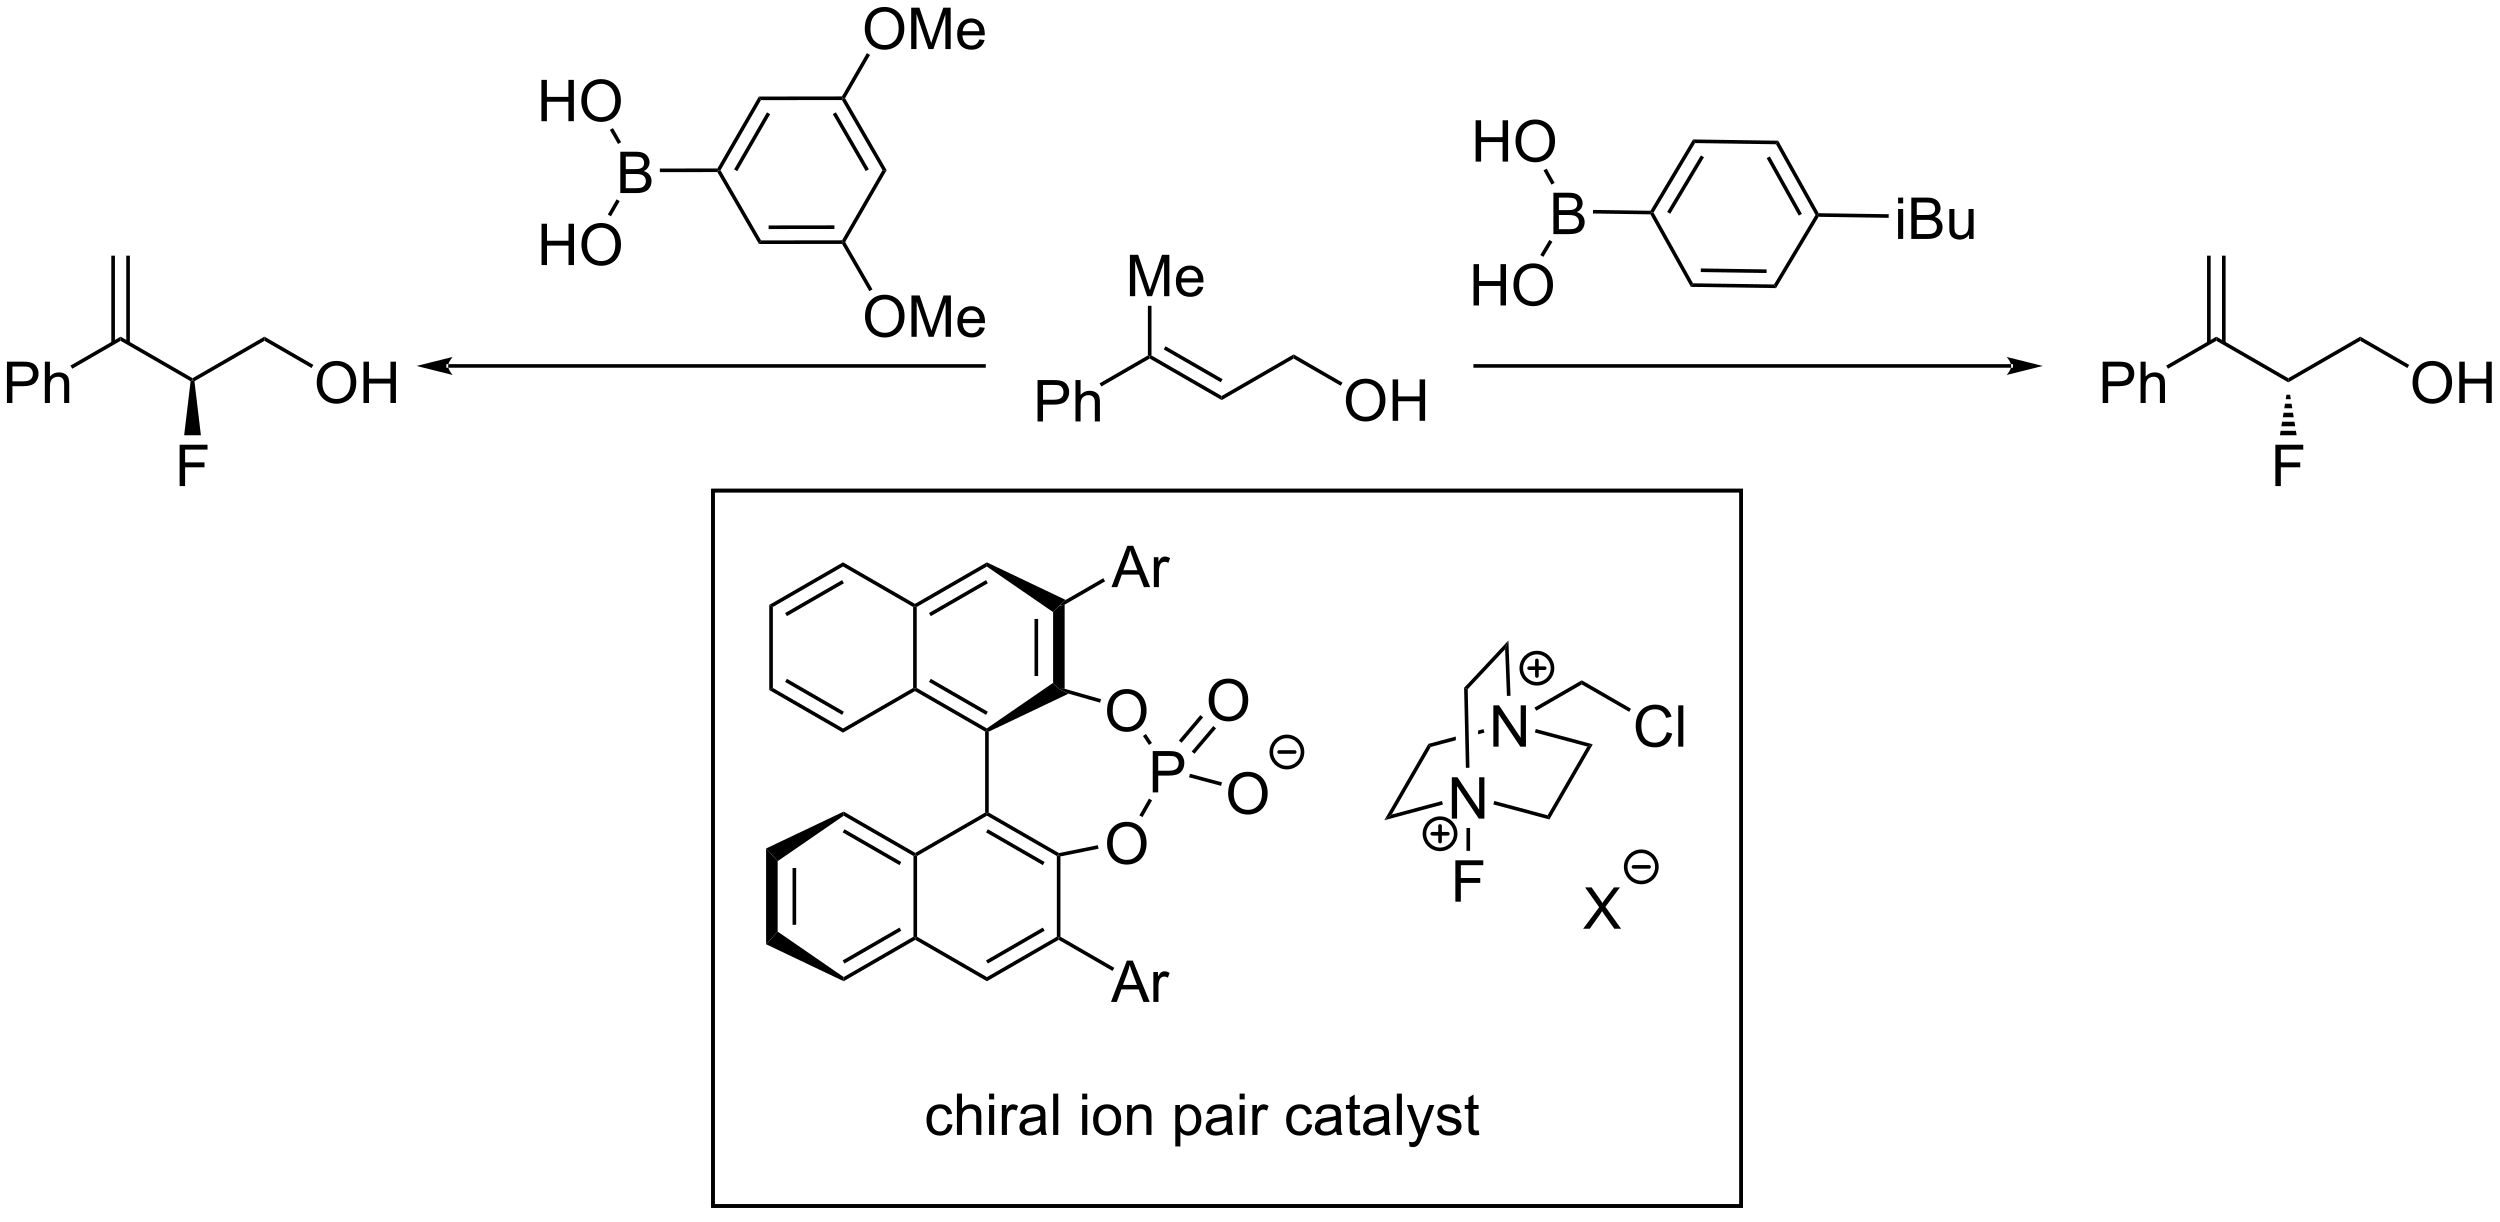 <?xml version="1.0" encoding="UTF-8"?>
<!DOCTYPE svg PUBLIC '-//W3C//DTD SVG 1.0//EN'
          'http://www.w3.org/TR/2001/REC-SVG-20010904/DTD/svg10.dtd'>
<svg stroke-dasharray="none" shape-rendering="auto" xmlns="http://www.w3.org/2000/svg" font-family="'Dialog'" text-rendering="auto" width="90" fill-opacity="1" color-interpolation="auto" color-rendering="auto" preserveAspectRatio="xMidYMid meet" font-size="12px" viewBox="0 0 90 44" fill="black" xmlns:xlink="http://www.w3.org/1999/xlink" stroke="black" image-rendering="auto" stroke-miterlimit="10" stroke-linecap="square" stroke-linejoin="miter" font-style="normal" stroke-width="1" height="44" stroke-dashoffset="0" font-weight="normal" stroke-opacity="1"
><!--Generated by the Batik Graphics2D SVG Generator--><defs id="genericDefs"
  /><g
  ><defs id="defs1"
    ><clipPath clipPathUnits="userSpaceOnUse" id="clipPath1"
      ><path d="M2.482 1.611 L358.371 1.611 L358.371 174.64 L2.482 174.64 L2.482 1.611 Z"
      /></clipPath
      ><clipPath clipPathUnits="userSpaceOnUse" id="clipPath2"
      ><path d="M27.658 19.767 L27.658 187.985 L373.652 187.985 L373.652 19.767 Z"
      /></clipPath
    ></defs
    ><g transform="scale(0.253,0.253) translate(-2.482,-1.611) matrix(1.029,0,0,1.029,-25.967,-18.721)"
    ><path d="M171.12 78.04 L171.12 72.313 L173.282 72.313 Q173.852 72.313 174.152 72.368 Q174.574 72.438 174.857 72.636 Q175.144 72.831 175.318 73.188 Q175.493 73.542 175.493 73.969 Q175.493 74.698 175.027 75.206 Q174.563 75.711 173.347 75.711 L171.878 75.711 L171.878 78.04 L171.12 78.04 ZM171.878 75.034 L173.36 75.034 Q174.094 75.034 174.402 74.761 Q174.712 74.487 174.712 73.993 Q174.712 73.633 174.529 73.378 Q174.347 73.12 174.05 73.04 Q173.86 72.987 173.344 72.987 L171.878 72.987 L171.878 75.034 ZM176.368 78.04 L176.368 72.313 L177.071 72.313 L177.071 74.368 Q177.563 73.797 178.313 73.797 Q178.774 73.797 179.113 73.98 Q179.454 74.159 179.6 74.48 Q179.745 74.8 179.745 75.409 L179.745 78.04 L179.042 78.04 L179.042 75.409 Q179.042 74.883 178.813 74.644 Q178.587 74.401 178.167 74.401 Q177.855 74.401 177.579 74.566 Q177.305 74.727 177.188 75.006 Q177.071 75.282 177.071 75.769 L177.071 78.04 L176.368 78.04 Z" stroke="none" clip-path="url(#clipPath2)"
    /></g
    ><g transform="matrix(0.26,0,0,0.26,-7.194,-5.142)"
    ><path d="M180.164 73.291 L179.914 72.858 L186.606 68.994 L186.856 69.138 L186.856 69.427 Z" stroke="none" clip-path="url(#clipPath2)"
    /></g
    ><g transform="matrix(0.26,0,0,0.26,-7.194,-5.142)"
    ><path d="M186.856 69.427 L186.856 69.138 L187.106 68.994 L196.825 74.601 L196.825 75.178 ZM188.803 68.159 L196.7 72.714 L196.949 72.281 L189.053 67.725 Z" stroke="none" clip-path="url(#clipPath2)"
    /></g
    ><g transform="matrix(0.26,0,0,0.26,-7.194,-5.142)"
    ><path d="M184.118 60.786 L184.118 55.06 L185.259 55.06 L186.615 59.114 Q186.803 59.68 186.889 59.961 Q186.985 59.648 187.194 59.044 L188.563 55.06 L189.584 55.06 L189.584 60.786 L188.852 60.786 L188.852 55.992 L187.188 60.786 L186.506 60.786 L184.85 55.911 L184.85 60.786 L184.118 60.786 ZM193.556 59.45 L194.282 59.539 Q194.11 60.177 193.644 60.529 Q193.181 60.88 192.459 60.88 Q191.548 60.88 191.014 60.32 Q190.483 59.758 190.483 58.747 Q190.483 57.7 191.022 57.122 Q191.561 56.544 192.42 56.544 Q193.251 56.544 193.777 57.112 Q194.306 57.677 194.306 58.703 Q194.306 58.766 194.303 58.891 L191.209 58.891 Q191.248 59.575 191.595 59.94 Q191.944 60.302 192.462 60.302 Q192.85 60.302 193.123 60.099 Q193.397 59.896 193.556 59.45 ZM191.248 58.312 L193.563 58.312 Q193.517 57.789 193.298 57.529 Q192.962 57.122 192.428 57.122 Q191.944 57.122 191.613 57.448 Q191.282 57.771 191.248 58.312 Z" stroke="none" clip-path="url(#clipPath2)"
    /></g
    ><g transform="matrix(0.26,0,0,0.26,-7.194,-5.142)"
    ><path d="M187.106 68.994 L186.856 69.138 L186.606 68.994 L186.606 62.117 L187.106 62.117 Z" stroke="none" clip-path="url(#clipPath2)"
    /></g
    ><g transform="matrix(0.26,0,0,0.26,-7.194,-5.142)"
    ><path d="M196.825 75.178 L196.825 74.601 L206.785 68.85 L206.785 69.427 Z" stroke="none" clip-path="url(#clipPath2)"
    /></g
    ><g transform="matrix(0.26,0,0,0.26,-7.194,-5.142)"
    ><path d="M214.023 75.25 Q214.023 73.823 214.788 73.019 Q215.554 72.211 216.765 72.211 Q217.556 72.211 218.192 72.592 Q218.83 72.969 219.163 73.646 Q219.499 74.323 219.499 75.183 Q219.499 76.055 219.148 76.743 Q218.796 77.43 218.15 77.784 Q217.507 78.138 216.76 78.138 Q215.952 78.138 215.314 77.748 Q214.679 77.355 214.351 76.68 Q214.023 76.003 214.023 75.25 ZM214.804 75.261 Q214.804 76.297 215.358 76.894 Q215.916 77.487 216.757 77.487 Q217.611 77.487 218.163 76.886 Q218.718 76.284 218.718 75.18 Q218.718 74.48 218.481 73.959 Q218.244 73.438 217.788 73.151 Q217.335 72.862 216.767 72.862 Q215.963 72.862 215.382 73.417 Q214.804 73.969 214.804 75.261 ZM220.498 78.04 L220.498 72.313 L221.256 72.313 L221.256 74.665 L224.232 74.665 L224.232 72.313 L224.99 72.313 L224.99 78.04 L224.232 78.04 L224.232 75.339 L221.256 75.339 L221.256 78.04 L220.498 78.04 Z" stroke="none" clip-path="url(#clipPath2)"
    /></g
    ><g transform="matrix(0.26,0,0,0.26,-7.194,-5.142)"
    ><path d="M206.785 69.427 L206.785 68.85 L213.557 72.76 L213.307 73.193 Z" stroke="none" clip-path="url(#clipPath2)"
    /></g
    ><g transform="matrix(0.26,0,0,0.26,-7.194,-5.142)"
    ><path d="M261.791 59.498 L262.087 59.002 L273.301 59.166 L273.582 59.67 ZM263.161 57.447 L272.273 57.58 L272.28 57.08 L263.168 56.947 Z" stroke="none" clip-path="url(#clipPath2)"
    /></g
    ><g transform="matrix(0.26,0,0,0.26,-7.194,-5.142)"
    ><path d="M273.582 59.67 L273.301 59.166 L279.048 49.541 L279.336 49.545 L279.477 49.797 Z" stroke="none" clip-path="url(#clipPath2)"
    /></g
    ><g transform="matrix(0.26,0,0,0.26,-7.194,-5.142)"
    ><path d="M279.484 49.297 L279.336 49.545 L279.048 49.541 L273.581 39.752 L273.877 39.257 ZM277.164 49.389 L272.723 41.435 L272.286 41.679 L276.728 49.632 Z" stroke="none" clip-path="url(#clipPath2)"
    /></g
    ><g transform="matrix(0.26,0,0,0.26,-7.194,-5.142)"
    ><path d="M273.877 39.257 L273.581 39.752 L262.368 39.589 L262.086 39.085 Z" stroke="none" clip-path="url(#clipPath2)"
    /></g
    ><g transform="matrix(0.26,0,0,0.26,-7.194,-5.142)"
    ><path d="M262.086 39.085 L262.368 39.589 L256.621 49.214 L256.332 49.209 L256.192 48.958 ZM263.177 41.296 L258.507 49.116 L258.937 49.372 L263.606 41.552 Z" stroke="none" clip-path="url(#clipPath2)"
    /></g
    ><g transform="matrix(0.26,0,0,0.26,-7.194,-5.142)"
    ><path d="M256.184 49.457 L256.332 49.209 L256.621 49.214 L262.087 59.002 L261.791 59.498 Z" stroke="none" clip-path="url(#clipPath2)"
    /></g
    ><g transform="matrix(0.26,0,0,0.26,-7.194,-5.142)"
    ><path d="M290.481 47.943 L290.481 47.136 L291.184 47.136 L291.184 47.943 L290.481 47.943 ZM290.481 52.863 L290.481 48.714 L291.184 48.714 L291.184 52.863 L290.481 52.863 ZM292.313 52.863 L292.313 47.136 L294.461 47.136 Q295.118 47.136 295.514 47.311 Q295.912 47.483 296.136 47.844 Q296.36 48.206 296.36 48.6 Q296.36 48.967 296.159 49.292 Q295.961 49.615 295.56 49.816 Q296.079 49.967 296.357 50.334 Q296.639 50.701 296.639 51.201 Q296.639 51.605 296.467 51.951 Q296.297 52.295 296.047 52.483 Q295.797 52.67 295.42 52.766 Q295.045 52.863 294.498 52.863 L292.313 52.863 ZM293.071 49.542 L294.31 49.542 Q294.813 49.542 295.032 49.475 Q295.321 49.389 295.467 49.191 Q295.615 48.99 295.615 48.691 Q295.615 48.404 295.477 48.188 Q295.342 47.972 295.086 47.891 Q294.834 47.811 294.217 47.811 L293.071 47.811 L293.071 49.542 ZM293.071 52.186 L294.498 52.186 Q294.865 52.186 295.014 52.16 Q295.274 52.113 295.448 52.003 Q295.625 51.894 295.738 51.686 Q295.852 51.475 295.852 51.201 Q295.852 50.881 295.688 50.647 Q295.524 50.41 295.232 50.313 Q294.943 50.217 294.396 50.217 L293.071 50.217 L293.071 52.186 ZM300.31 52.863 L300.31 52.253 Q299.826 52.956 298.993 52.956 Q298.625 52.956 298.308 52.816 Q297.99 52.675 297.834 52.462 Q297.68 52.248 297.618 51.941 Q297.576 51.733 297.576 51.285 L297.576 48.714 L298.279 48.714 L298.279 51.014 Q298.279 51.566 298.321 51.756 Q298.389 52.035 298.602 52.193 Q298.818 52.35 299.133 52.35 Q299.451 52.35 299.727 52.188 Q300.006 52.027 300.12 51.748 Q300.235 51.467 300.235 50.936 L300.235 48.714 L300.938 48.714 L300.938 52.863 L300.31 52.863 Z" stroke="none" clip-path="url(#clipPath2)"
    /></g
    ><g transform="matrix(0.26,0,0,0.26,-7.194,-5.142)"
    ><path d="M279.477 49.797 L279.336 49.545 L279.484 49.297 L289.185 49.439 L289.177 49.939 Z" stroke="none" clip-path="url(#clipPath2)"
    /></g
    ><g transform="matrix(0.26,0,0,0.26,-7.194,-5.142)"
    ><path d="M242.756 52.192 L242.756 46.465 L244.905 46.465 Q245.561 46.465 245.957 46.64 Q246.355 46.812 246.579 47.174 Q246.803 47.535 246.803 47.929 Q246.803 48.296 246.602 48.621 Q246.405 48.944 246.003 49.145 Q246.522 49.296 246.8 49.663 Q247.082 50.03 247.082 50.53 Q247.082 50.934 246.91 51.28 Q246.74 51.624 246.49 51.812 Q246.24 51.999 245.863 52.095 Q245.488 52.192 244.941 52.192 L242.756 52.192 ZM243.514 48.871 L244.753 48.871 Q245.256 48.871 245.475 48.804 Q245.764 48.718 245.91 48.52 Q246.058 48.319 246.058 48.02 Q246.058 47.733 245.92 47.517 Q245.785 47.301 245.53 47.22 Q245.277 47.14 244.66 47.14 L243.514 47.14 L243.514 48.871 ZM243.514 51.515 L244.941 51.515 Q245.308 51.515 245.457 51.489 Q245.717 51.442 245.892 51.332 Q246.069 51.223 246.18 51.015 Q246.295 50.804 246.295 50.53 Q246.295 50.21 246.131 49.976 Q245.967 49.739 245.675 49.642 Q245.386 49.546 244.839 49.546 L243.514 49.546 L243.514 51.515 Z" stroke="none" clip-path="url(#clipPath2)"
    /></g
    ><g transform="matrix(0.26,0,0,0.26,-7.194,-5.142)"
    ><path d="M256.192 48.958 L256.332 49.209 L256.184 49.457 L248.232 49.341 L248.24 48.841 Z" stroke="none" clip-path="url(#clipPath2)"
    /></g
    ><g transform="matrix(0.26,0,0,0.26,-7.194,-5.142)"
    ><path d="M231.699 62.072 L231.699 56.346 L232.457 56.346 L232.457 58.697 L235.434 58.697 L235.434 56.346 L236.191 56.346 L236.191 62.072 L235.434 62.072 L235.434 59.372 L232.457 59.372 L232.457 62.072 L231.699 62.072 ZM237.224 59.283 Q237.224 57.856 237.989 57.052 Q238.755 56.244 239.966 56.244 Q240.758 56.244 241.393 56.624 Q242.031 57.002 242.364 57.679 Q242.7 58.356 242.7 59.216 Q242.7 60.088 242.349 60.776 Q241.997 61.463 241.351 61.817 Q240.708 62.171 239.961 62.171 Q239.154 62.171 238.516 61.781 Q237.88 61.388 237.552 60.713 Q237.224 60.036 237.224 59.283 ZM238.005 59.294 Q238.005 60.33 238.56 60.927 Q239.117 61.52 239.958 61.52 Q240.812 61.52 241.364 60.919 Q241.919 60.317 241.919 59.213 Q241.919 58.513 241.682 57.992 Q241.445 57.471 240.989 57.184 Q240.536 56.895 239.969 56.895 Q239.164 56.895 238.583 57.45 Q238.005 58.002 238.005 59.294 Z" stroke="none" clip-path="url(#clipPath2)"
    /></g
    ><g transform="matrix(0.26,0,0,0.26,-7.194,-5.142)"
    ><path d="M242.185 53 L242.615 53.256 L241.371 55.341 L240.942 55.085 Z" stroke="none" clip-path="url(#clipPath2)"
    /></g
    ><g transform="matrix(0.26,0,0,0.26,-7.194,-5.142)"
    ><path d="M231.987 42.151 L231.987 36.425 L232.744 36.425 L232.744 38.776 L235.721 38.776 L235.721 36.425 L236.479 36.425 L236.479 42.151 L235.721 42.151 L235.721 39.451 L232.744 39.451 L232.744 42.151 L231.987 42.151 ZM237.511 39.362 Q237.511 37.935 238.277 37.131 Q239.043 36.323 240.254 36.323 Q241.045 36.323 241.681 36.703 Q242.319 37.081 242.652 37.758 Q242.988 38.435 242.988 39.295 Q242.988 40.167 242.636 40.855 Q242.285 41.542 241.639 41.896 Q240.996 42.25 240.248 42.25 Q239.441 42.25 238.803 41.86 Q238.168 41.467 237.839 40.792 Q237.511 40.115 237.511 39.362 ZM238.293 39.373 Q238.293 40.409 238.847 41.006 Q239.405 41.599 240.246 41.599 Q241.1 41.599 241.652 40.998 Q242.207 40.396 242.207 39.292 Q242.207 38.592 241.97 38.071 Q241.733 37.55 241.277 37.263 Q240.824 36.974 240.256 36.974 Q239.452 36.974 238.871 37.529 Q238.293 38.081 238.293 39.373 Z" stroke="none" clip-path="url(#clipPath2)"
    /></g
    ><g transform="matrix(0.26,0,0,0.26,-7.194,-5.142)"
    ><path d="M242.921 45.096 L242.484 45.34 L241.385 43.371 L241.821 43.127 Z" stroke="none" clip-path="url(#clipPath2)"
    /></g
    ><g transform="matrix(0.26,0,0,0.26,-7.194,-5.142)"
    ><path d="M318.81 75.579 L318.81 69.853 L320.972 69.853 Q321.542 69.853 321.842 69.907 Q322.264 69.978 322.547 70.176 Q322.834 70.371 323.008 70.728 Q323.183 71.082 323.183 71.509 Q323.183 72.238 322.717 72.746 Q322.253 73.251 321.037 73.251 L319.568 73.251 L319.568 75.579 L318.81 75.579 ZM319.568 72.574 L321.05 72.574 Q321.784 72.574 322.092 72.301 Q322.402 72.027 322.402 71.532 Q322.402 71.173 322.219 70.918 Q322.037 70.66 321.74 70.579 Q321.55 70.527 321.034 70.527 L319.568 70.527 L319.568 72.574 ZM324.058 75.579 L324.058 69.853 L324.761 69.853 L324.761 71.907 Q325.253 71.337 326.003 71.337 Q326.464 71.337 326.803 71.519 Q327.144 71.699 327.29 72.019 Q327.435 72.34 327.435 72.949 L327.435 75.579 L326.732 75.579 L326.732 72.949 Q326.732 72.423 326.503 72.184 Q326.277 71.941 325.857 71.941 Q325.545 71.941 325.269 72.105 Q324.995 72.267 324.878 72.546 Q324.761 72.822 324.761 73.309 L324.761 75.579 L324.058 75.579 Z" stroke="none" clip-path="url(#clipPath2)"
    /></g
    ><g transform="matrix(0.26,0,0,0.26,-7.194,-5.142)"
    ><path d="M327.854 70.831 L327.604 70.398 L334.546 66.39 L334.546 66.967 Z" stroke="none" clip-path="url(#clipPath2)"
    /></g
    ><g transform="matrix(0.26,0,0,0.26,-7.194,-5.142)"
    ><path d="M334.546 66.967 L334.546 66.39 L344.507 72.141 L344.507 72.718 Z" stroke="none" clip-path="url(#clipPath2)"
    /></g
    ><g transform="matrix(0.26,0,0,0.26,-7.194,-5.142)"
    ><path d="M335.832 67.276 L335.832 55.176 L335.332 55.176 L335.332 67.276 ZM333.761 67.276 L333.761 55.176 L333.261 55.176 L333.261 67.276 Z" stroke="none" clip-path="url(#clipPath2)"
    /></g
    ><g transform="matrix(0.26,0,0,0.26,-7.194,-5.142)"
    ><path d="M344.507 72.718 L344.507 72.141 L354.475 66.39 L354.475 66.967 Z" stroke="none" clip-path="url(#clipPath2)"
    /></g
    ><g transform="matrix(0.26,0,0,0.26,-7.194,-5.142)"
    ><path d="M361.712 72.79 Q361.712 71.363 362.478 70.559 Q363.244 69.751 364.455 69.751 Q365.246 69.751 365.882 70.132 Q366.52 70.509 366.853 71.186 Q367.189 71.863 367.189 72.723 Q367.189 73.595 366.837 74.282 Q366.486 74.97 365.84 75.324 Q365.197 75.678 364.449 75.678 Q363.642 75.678 363.004 75.288 Q362.369 74.894 362.041 74.22 Q361.712 73.543 361.712 72.79 ZM362.494 72.801 Q362.494 73.837 363.048 74.434 Q363.606 75.027 364.447 75.027 Q365.301 75.027 365.853 74.426 Q366.408 73.824 366.408 72.72 Q366.408 72.019 366.171 71.499 Q365.934 70.978 365.478 70.691 Q365.025 70.402 364.457 70.402 Q363.652 70.402 363.072 70.957 Q362.494 71.509 362.494 72.801 ZM368.188 75.579 L368.188 69.853 L368.945 69.853 L368.945 72.204 L371.922 72.204 L371.922 69.853 L372.68 69.853 L372.68 75.579 L371.922 75.579 L371.922 72.879 L368.945 72.879 L368.945 75.579 L368.188 75.579 Z" stroke="none" clip-path="url(#clipPath2)"
    /></g
    ><g transform="matrix(0.26,0,0,0.26,-7.194,-5.142)"
    ><path d="M354.475 66.967 L354.475 66.39 L361.247 70.299 L360.997 70.733 Z" stroke="none" clip-path="url(#clipPath2)"
    /></g
    ><g transform="matrix(0.26,0,0,0.26,-7.194,-5.142)"
    ><path d="M342.72 87.081 L342.72 81.355 L346.584 81.355 L346.584 82.029 L343.477 82.029 L343.477 83.803 L346.165 83.803 L346.165 84.48 L343.477 84.48 L343.477 87.081 L342.72 87.081 Z" stroke="none" clip-path="url(#clipPath2)"
    /></g
    ><g transform="matrix(0.26,0,0,0.26,-7.194,-5.142)"
    ><path d="M344.757 74.429 L344.858 75.054 L344.156 75.054 L344.257 74.429 ZM344.959 75.678 L345.06 76.302 L343.953 76.302 L344.055 75.678 ZM345.161 76.926 L345.262 77.55 L343.751 77.55 L343.852 76.926 ZM345.363 78.174 L345.464 78.799 L343.549 78.799 L343.65 78.174 ZM345.566 79.423 L345.667 80.047 L343.347 80.047 L343.448 79.423 Z" stroke="none" clip-path="url(#clipPath2)"
    /></g
    ><g transform="matrix(0.26,0,0,0.26,-7.194,-5.142)"
    ><path d="M132.756 53.565 L133.045 53.065 L144.258 53.049 L144.403 53.299 L144.258 53.549 ZM134.094 51.493 L143.206 51.48 L143.205 50.98 L134.094 50.993 Z" stroke="none" clip-path="url(#clipPath2)"
    /></g
    ><g transform="matrix(0.26,0,0,0.26,-7.194,-5.142)"
    ><path d="M144.691 53.299 L144.403 53.299 L144.258 53.049 L149.857 43.339 L150.434 43.339 Z" stroke="none" clip-path="url(#clipPath2)"
    /></g
    ><g transform="matrix(0.26,0,0,0.26,-7.194,-5.142)"
    ><path d="M150.434 43.339 L149.857 43.339 L144.242 33.628 L144.387 33.378 L144.675 33.378 ZM147.971 43.215 L143.409 35.326 L142.976 35.576 L147.538 43.465 Z" stroke="none" clip-path="url(#clipPath2)"
    /></g
    ><g transform="matrix(0.26,0,0,0.26,-7.194,-5.142)"
    ><path d="M144.242 33.128 L144.387 33.378 L144.242 33.628 L133.029 33.644 L132.74 33.144 Z" stroke="none" clip-path="url(#clipPath2)"
    /></g
    ><g transform="matrix(0.26,0,0,0.26,-7.194,-5.142)"
    ><path d="M132.74 33.144 L133.029 33.644 L127.43 43.355 L127.141 43.355 L126.997 43.105 ZM133.864 35.337 L129.315 43.228 L129.748 43.478 L134.298 35.587 Z" stroke="none" clip-path="url(#clipPath2)"
    /></g
    ><g transform="matrix(0.26,0,0,0.26,-7.194,-5.142)"
    ><path d="M126.997 43.605 L127.141 43.355 L127.43 43.355 L133.045 53.065 L132.756 53.565 Z" stroke="none" clip-path="url(#clipPath2)"
    /></g
    ><g transform="matrix(0.26,0,0,0.26,-7.194,-5.142)"
    ><path d="M113.557 46.513 L113.557 40.786 L115.706 40.786 Q116.362 40.786 116.758 40.961 Q117.156 41.132 117.38 41.494 Q117.604 41.856 117.604 42.25 Q117.604 42.617 117.404 42.942 Q117.206 43.265 116.805 43.466 Q117.323 43.617 117.602 43.984 Q117.883 44.351 117.883 44.851 Q117.883 45.255 117.711 45.601 Q117.542 45.945 117.292 46.132 Q117.042 46.32 116.664 46.416 Q116.289 46.513 115.742 46.513 L113.557 46.513 ZM114.315 43.192 L115.555 43.192 Q116.057 43.192 116.276 43.125 Q116.565 43.039 116.711 42.841 Q116.859 42.64 116.859 42.341 Q116.859 42.054 116.721 41.838 Q116.586 41.622 116.331 41.541 Q116.078 41.461 115.461 41.461 L114.315 41.461 L114.315 43.192 ZM114.315 45.836 L115.742 45.836 Q116.109 45.836 116.258 45.809 Q116.518 45.763 116.693 45.653 Q116.87 45.544 116.982 45.336 Q117.096 45.125 117.096 44.851 Q117.096 44.531 116.932 44.297 Q116.768 44.059 116.477 43.963 Q116.187 43.867 115.641 43.867 L114.315 43.867 L114.315 45.836 Z" stroke="none" clip-path="url(#clipPath2)"
    /></g
    ><g transform="matrix(0.26,0,0,0.26,-7.194,-5.142)"
    ><path d="M126.997 43.105 L127.141 43.355 L126.997 43.605 L119.032 43.61 L119.032 43.11 Z" stroke="none" clip-path="url(#clipPath2)"
    /></g
    ><g transform="matrix(0.26,0,0,0.26,-7.194,-5.142)"
    ><path d="M102.652 56.481 L102.652 50.755 L103.41 50.755 L103.41 53.106 L106.386 53.106 L106.386 50.755 L107.144 50.755 L107.144 56.481 L106.386 56.481 L106.386 53.781 L103.41 53.781 L103.41 56.481 L102.652 56.481 ZM108.177 53.692 Q108.177 52.265 108.942 51.46 Q109.708 50.653 110.919 50.653 Q111.711 50.653 112.346 51.033 Q112.984 51.411 113.317 52.088 Q113.653 52.765 113.653 53.624 Q113.653 54.497 113.302 55.184 Q112.95 55.872 112.305 56.226 Q111.661 56.58 110.914 56.58 Q110.107 56.58 109.469 56.189 Q108.833 55.796 108.505 55.122 Q108.177 54.445 108.177 53.692 ZM108.958 53.703 Q108.958 54.739 109.513 55.335 Q110.07 55.929 110.911 55.929 Q111.765 55.929 112.317 55.328 Q112.872 54.726 112.872 53.622 Q112.872 52.921 112.635 52.4 Q112.398 51.88 111.942 51.593 Q111.489 51.304 110.922 51.304 Q110.117 51.304 109.536 51.859 Q108.958 52.411 108.958 53.703 Z" stroke="none" clip-path="url(#clipPath2)"
    /></g
    ><g transform="matrix(0.26,0,0,0.26,-7.194,-5.142)"
    ><path d="M113.038 47.377 L113.471 47.627 L112.26 49.729 L111.827 49.479 Z" stroke="none" clip-path="url(#clipPath2)"
    /></g
    ><g transform="matrix(0.26,0,0,0.26,-7.194,-5.142)"
    ><path d="M102.636 36.56 L102.636 30.834 L103.394 30.834 L103.394 33.185 L106.371 33.185 L106.371 30.834 L107.128 30.834 L107.128 36.56 L106.371 36.56 L106.371 33.86 L103.394 33.86 L103.394 36.56 L102.636 36.56 ZM108.161 33.771 Q108.161 32.344 108.927 31.539 Q109.692 30.732 110.903 30.732 Q111.695 30.732 112.33 31.112 Q112.968 31.49 113.302 32.167 Q113.637 32.844 113.637 33.703 Q113.637 34.576 113.286 35.263 Q112.934 35.951 112.288 36.305 Q111.645 36.659 110.898 36.659 Q110.091 36.659 109.453 36.268 Q108.817 35.875 108.489 35.201 Q108.161 34.524 108.161 33.771 ZM108.942 33.782 Q108.942 34.818 109.497 35.414 Q110.054 36.008 110.895 36.008 Q111.749 36.008 112.302 35.407 Q112.856 34.805 112.856 33.701 Q112.856 33 112.619 32.479 Q112.382 31.959 111.927 31.672 Q111.473 31.383 110.906 31.383 Q110.101 31.383 109.52 31.938 Q108.942 32.49 108.942 33.782 Z" stroke="none" clip-path="url(#clipPath2)"
    /></g
    ><g transform="matrix(0.26,0,0,0.26,-7.194,-5.142)"
    ><path d="M113.672 39.463 L113.239 39.713 L112.111 37.765 L112.544 37.514 Z" stroke="none" clip-path="url(#clipPath2)"
    /></g
    ><g transform="matrix(0.26,0,0,0.26,-7.194,-5.142)"
    ><path d="M147.406 23.779 Q147.406 22.352 148.172 21.547 Q148.938 20.74 150.148 20.74 Q150.94 20.74 151.576 21.12 Q152.214 21.497 152.547 22.174 Q152.883 22.852 152.883 23.711 Q152.883 24.583 152.531 25.271 Q152.18 25.958 151.534 26.312 Q150.891 26.667 150.143 26.667 Q149.336 26.667 148.698 26.276 Q148.062 25.883 147.734 25.208 Q147.406 24.531 147.406 23.779 ZM148.188 23.789 Q148.188 24.826 148.742 25.422 Q149.299 26.016 150.141 26.016 Q150.995 26.016 151.547 25.414 Q152.101 24.812 152.101 23.708 Q152.101 23.008 151.865 22.487 Q151.628 21.966 151.172 21.68 Q150.719 21.391 150.151 21.391 Q149.346 21.391 148.766 21.945 Q148.188 22.497 148.188 23.789 ZM153.835 26.568 L153.835 20.841 L154.975 20.841 L156.332 24.896 Q156.519 25.461 156.605 25.742 Q156.702 25.43 156.91 24.826 L158.28 20.841 L159.301 20.841 L159.301 26.568 L158.569 26.568 L158.569 21.773 L156.905 26.568 L156.223 26.568 L154.566 21.693 L154.566 26.568 L153.835 26.568 ZM163.272 25.232 L163.999 25.32 Q163.827 25.958 163.361 26.31 Q162.897 26.661 162.176 26.661 Q161.264 26.661 160.73 26.102 Q160.199 25.539 160.199 24.529 Q160.199 23.482 160.738 22.904 Q161.277 22.326 162.137 22.326 Q162.967 22.326 163.494 22.893 Q164.022 23.458 164.022 24.484 Q164.022 24.547 164.019 24.672 L160.926 24.672 Q160.965 25.357 161.311 25.721 Q161.66 26.083 162.178 26.083 Q162.566 26.083 162.84 25.88 Q163.113 25.677 163.272 25.232 ZM160.965 24.094 L163.28 24.094 Q163.233 23.57 163.014 23.31 Q162.678 22.904 162.144 22.904 Q161.66 22.904 161.329 23.229 Q160.999 23.552 160.965 24.094 Z" stroke="none" clip-path="url(#clipPath2)"
    /></g
    ><g transform="matrix(0.26,0,0,0.26,-7.194,-5.142)"
    ><path d="M144.675 33.378 L144.387 33.378 L144.242 33.128 L147.699 27.133 L148.132 27.383 Z" stroke="none" clip-path="url(#clipPath2)"
    /></g
    ><g transform="matrix(0.26,0,0,0.26,-7.194,-5.142)"
    ><path d="M147.438 63.621 Q147.438 62.194 148.204 61.389 Q148.97 60.582 150.18 60.582 Q150.972 60.582 151.607 60.962 Q152.245 61.339 152.579 62.017 Q152.915 62.694 152.915 63.553 Q152.915 64.425 152.563 65.113 Q152.212 65.8 151.566 66.154 Q150.923 66.509 150.175 66.509 Q149.368 66.509 148.73 66.118 Q148.095 65.725 147.766 65.05 Q147.438 64.373 147.438 63.621 ZM148.22 63.631 Q148.22 64.668 148.774 65.264 Q149.332 65.858 150.173 65.858 Q151.027 65.858 151.579 65.256 Q152.133 64.654 152.133 63.55 Q152.133 62.85 151.897 62.329 Q151.66 61.808 151.204 61.522 Q150.751 61.233 150.183 61.233 Q149.378 61.233 148.798 61.787 Q148.22 62.339 148.22 63.631 ZM153.867 66.41 L153.867 60.683 L155.007 60.683 L156.364 64.738 Q156.552 65.303 156.637 65.584 Q156.734 65.272 156.942 64.668 L158.312 60.683 L159.333 60.683 L159.333 66.41 L158.601 66.41 L158.601 61.615 L156.937 66.41 L156.255 66.41 L154.598 61.535 L154.598 66.41 L153.867 66.41 ZM163.304 65.074 L164.031 65.162 Q163.859 65.8 163.393 66.152 Q162.929 66.503 162.208 66.503 Q161.296 66.503 160.762 65.944 Q160.231 65.381 160.231 64.371 Q160.231 63.324 160.77 62.746 Q161.309 62.167 162.169 62.167 Q162.999 62.167 163.525 62.735 Q164.054 63.3 164.054 64.326 Q164.054 64.389 164.052 64.514 L160.958 64.514 Q160.997 65.199 161.343 65.563 Q161.692 65.925 162.21 65.925 Q162.598 65.925 162.872 65.722 Q163.145 65.519 163.304 65.074 ZM160.997 63.936 L163.312 63.936 Q163.265 63.412 163.046 63.152 Q162.71 62.746 162.177 62.746 Q161.692 62.746 161.361 63.071 Q161.031 63.394 160.997 63.936 Z" stroke="none" clip-path="url(#clipPath2)"
    /></g
    ><g transform="matrix(0.26,0,0,0.26,-7.194,-5.142)"
    ><path d="M144.258 53.549 L144.403 53.299 L144.691 53.299 L148.474 59.842 L148.041 60.092 Z" stroke="none" clip-path="url(#clipPath2)"
    /></g
    ><g transform="matrix(0.26,0,0,0.26,-7.194,-5.142)"
    ><path d="M28.631 75.579 L28.631 69.853 L30.792 69.853 Q31.362 69.853 31.662 69.907 Q32.084 69.978 32.367 70.176 Q32.654 70.371 32.828 70.728 Q33.003 71.082 33.003 71.509 Q33.003 72.238 32.537 72.746 Q32.073 73.251 30.857 73.251 L29.388 73.251 L29.388 75.579 L28.631 75.579 ZM29.388 72.574 L30.87 72.574 Q31.604 72.574 31.912 72.301 Q32.222 72.027 32.222 71.532 Q32.222 71.173 32.039 70.918 Q31.857 70.66 31.56 70.579 Q31.37 70.527 30.854 70.527 L29.388 70.527 L29.388 72.574 ZM33.878 75.579 L33.878 69.853 L34.581 69.853 L34.581 71.907 Q35.073 71.337 35.823 71.337 Q36.284 71.337 36.623 71.519 Q36.964 71.699 37.11 72.019 Q37.255 72.34 37.255 72.949 L37.255 75.579 L36.552 75.579 L36.552 72.949 Q36.552 72.423 36.323 72.184 Q36.097 71.941 35.677 71.941 Q35.365 71.941 35.089 72.105 Q34.815 72.267 34.698 72.546 Q34.581 72.822 34.581 73.309 L34.581 75.579 L33.878 75.579 Z" stroke="none" clip-path="url(#clipPath2)"
    /></g
    ><g transform="matrix(0.26,0,0,0.26,-7.194,-5.142)"
    ><path d="M37.674 70.831 L37.424 70.398 L44.366 66.39 L44.366 66.967 Z" stroke="none" clip-path="url(#clipPath2)"
    /></g
    ><g transform="matrix(0.26,0,0,0.26,-7.194,-5.142)"
    ><path d="M44.366 66.967 L44.366 66.39 L54.327 72.141 L54.327 72.429 L54.061 72.564 Z" stroke="none" clip-path="url(#clipPath2)"
    /></g
    ><g transform="matrix(0.26,0,0,0.26,-7.194,-5.142)"
    ><path d="M45.651 67.276 L45.651 55.176 L45.151 55.176 L45.151 67.276 ZM43.581 67.276 L43.581 55.176 L43.081 55.176 L43.081 67.276 Z" stroke="none" clip-path="url(#clipPath2)"
    /></g
    ><g transform="matrix(0.26,0,0,0.26,-7.194,-5.142)"
    ><path d="M54.593 72.564 L54.327 72.429 L54.327 72.141 L64.287 66.39 L64.287 66.967 Z" stroke="none" clip-path="url(#clipPath2)"
    /></g
    ><g transform="matrix(0.26,0,0,0.26,-7.194,-5.142)"
    ><path d="M71.525 72.79 Q71.525 71.363 72.29 70.559 Q73.056 69.751 74.267 69.751 Q75.058 69.751 75.694 70.132 Q76.332 70.509 76.665 71.186 Q77.001 71.863 77.001 72.723 Q77.001 73.595 76.65 74.282 Q76.298 74.97 75.652 75.324 Q75.009 75.678 74.261 75.678 Q73.454 75.678 72.816 75.288 Q72.181 74.894 71.853 74.22 Q71.525 73.543 71.525 72.79 ZM72.306 72.801 Q72.306 73.837 72.861 74.434 Q73.418 75.027 74.259 75.027 Q75.113 75.027 75.665 74.426 Q76.22 73.824 76.22 72.72 Q76.22 72.019 75.983 71.499 Q75.746 70.978 75.29 70.691 Q74.837 70.402 74.269 70.402 Q73.465 70.402 72.884 70.957 Q72.306 71.509 72.306 72.801 ZM78 75.579 L78 69.853 L78.758 69.853 L78.758 72.204 L81.734 72.204 L81.734 69.853 L82.492 69.853 L82.492 75.579 L81.734 75.579 L81.734 72.879 L78.758 72.879 L78.758 75.579 L78 75.579 Z" stroke="none" clip-path="url(#clipPath2)"
    /></g
    ><g transform="matrix(0.26,0,0,0.26,-7.194,-5.142)"
    ><path d="M64.287 66.967 L64.287 66.39 L71.059 70.299 L70.809 70.733 Z" stroke="none" clip-path="url(#clipPath2)"
    /></g
    ><g transform="matrix(0.26,0,0,0.26,-7.194,-5.142)"
    ><path d="M52.54 87.081 L52.54 81.355 L56.404 81.355 L56.404 82.029 L53.298 82.029 L53.298 83.803 L55.985 83.803 L55.985 84.48 L53.298 84.48 L53.298 87.081 L52.54 87.081 Z" stroke="none" clip-path="url(#clipPath2)"
    /></g
    ><g transform="matrix(0.26,0,0,0.26,-7.194,-5.142)"
    ><path d="M54.061 72.564 L54.327 72.429 L54.593 72.564 L55.487 80.047 L53.167 80.047 Z" stroke="none" clip-path="url(#clipPath2)"
    /></g
    ><g transform="matrix(0.26,0,0,0.26,-7.194,-5.142)"
    ><path d="M228.69 133.122 L228.69 127.395 L229.469 127.395 L232.476 131.89 L232.476 127.395 L233.203 127.395 L233.203 133.122 L232.424 133.122 L229.417 128.622 L229.417 133.122 L228.69 133.122 Z" stroke="none" clip-path="url(#clipPath2)"
    /></g
    ><g transform="matrix(0.26,0,0,0.26,-7.194,-5.142)"
    ><path d="M219.34 133.349 L220.377 132.553 L227.325 130.69 L227.455 131.173 Z" stroke="none" clip-path="url(#clipPath2)"
    /></g
    ><g transform="matrix(0.26,0,0,0.26,-7.194,-5.142)"
    ><path d="M234.441 131.161 L234.57 130.679 L241.959 132.66 L242.201 133.242 Z" stroke="none" clip-path="url(#clipPath2)"
    /></g
    ><g transform="matrix(0.26,0,0,0.26,-7.194,-5.142)"
    ><path d="M220.377 132.553 L219.34 133.349 L225.445 122.776 L225.774 123.205 Z" stroke="none" clip-path="url(#clipPath2)"
    /></g
    ><g transform="matrix(0.26,0,0,0.26,-7.194,-5.142)"
    ><path d="M234.441 123.161 L234.441 117.435 L235.22 117.435 L238.227 121.929 L238.227 117.435 L238.954 117.435 L238.954 123.161 L238.175 123.161 L235.167 118.661 L235.167 123.161 L234.441 123.161 Z" stroke="none" clip-path="url(#clipPath2)"
    /></g
    ><g transform="matrix(0.26,0,0,0.26,-7.194,-5.142)"
    ><path d="M233.076 120.73 L232.321 120.932 L232.321 120.932 L232.332 121.447 L232.332 121.447 L233.206 121.213 L233.076 120.73 ZM229.238 121.759 L225.445 122.776 L225.774 123.205 L229.249 122.273 L229.249 122.273 L229.238 121.759 Z" stroke="none" clip-path="url(#clipPath2)"
    /></g
    ><g transform="matrix(0.26,0,0,0.26,-7.194,-5.142)"
    ><path d="M240.192 121.201 L240.321 120.718 L248.21 122.834 L247.452 123.148 Z" stroke="none" clip-path="url(#clipPath2)"
    /></g
    ><g transform="matrix(0.26,0,0,0.26,-7.194,-5.142)"
    ><path d="M242.201 133.242 L241.959 132.66 L247.452 123.148 L248.21 122.834 Z" stroke="none" clip-path="url(#clipPath2)"
    /></g
    ><g transform="matrix(0.26,0,0,0.26,-7.194,-5.142)"
    ><path d="M231.134 126.082 L230.634 126.093 L230.39 115.01 L230.894 115.203 Z" stroke="none" clip-path="url(#clipPath2)"
    /></g
    ><g transform="matrix(0.26,0,0,0.26,-7.194,-5.142)"
    ><path d="M230.894 115.203 L230.39 115.01 L236.524 108.46 L236.07 109.676 Z" stroke="none" clip-path="url(#clipPath2)"
    /></g
    ><g transform="matrix(0.26,0,0,0.26,-7.194,-5.142)"
    ><path d="M236.82 116.117 L236.32 116.136 L236.07 109.676 L236.524 108.46 Z" stroke="none" clip-path="url(#clipPath2)"
    /></g
    ><g transform="matrix(0.26,0,0,0.26,-7.194,-5.142)"
    ><path d="M240.382 118.186 L240.132 117.753 L246.681 113.972 L246.681 114.549 Z" stroke="none" clip-path="url(#clipPath2)"
    /></g
    ><g transform="matrix(0.26,0,0,0.26,-7.194,-5.142)"
    ><path d="M258.456 121.153 L259.214 121.344 Q258.977 122.278 258.357 122.771 Q257.737 123.26 256.844 123.26 Q255.917 123.26 255.336 122.883 Q254.758 122.505 254.453 121.791 Q254.151 121.075 254.151 120.255 Q254.151 119.359 254.492 118.695 Q254.836 118.028 255.466 117.682 Q256.096 117.336 256.854 117.336 Q257.714 117.336 258.3 117.773 Q258.885 118.211 259.117 119.005 L258.37 119.179 Q258.172 118.554 257.792 118.271 Q257.414 117.984 256.839 117.984 Q256.18 117.984 255.734 118.302 Q255.292 118.617 255.112 119.151 Q254.932 119.685 254.932 120.25 Q254.932 120.981 255.146 121.526 Q255.359 122.07 255.807 122.341 Q256.258 122.609 256.781 122.609 Q257.417 122.609 257.857 122.242 Q258.3 121.875 258.456 121.153 ZM260.043 123.161 L260.043 117.435 L260.746 117.435 L260.746 123.161 L260.043 123.161 Z" stroke="none" clip-path="url(#clipPath2)"
    /></g
    ><g transform="matrix(0.26,0,0,0.26,-7.194,-5.142)"
    ><path d="M246.681 114.549 L246.681 113.972 L253.498 117.908 L253.248 118.341 Z" stroke="none" clip-path="url(#clipPath2)"
    /></g
    ><g transform="matrix(0.26,0,0,0.26,-7.194,-5.142)"
    ><path d="M229.182 144.624 L229.182 138.897 L233.047 138.897 L233.047 139.572 L229.94 139.572 L229.94 141.345 L232.627 141.345 L232.627 142.022 L229.94 142.022 L229.94 144.624 L229.182 144.624 Z" stroke="none" clip-path="url(#clipPath2)"
    /></g
    ><g transform="matrix(0.26,0,0,0.26,-7.194,-5.142)"
    ><path d="M230.719 134.422 L231.219 134.422 L231.219 137.589 L230.719 137.589 Z" stroke="none" clip-path="url(#clipPath2)"
    /></g
    ><g stroke-width="0.5" transform="matrix(0.26,0,0,0.26,-7.194,-5.142)" stroke-linejoin="round" stroke-linecap="round"
    ><path fill="none" d="M227.061 137.382 C225.868 137.382 224.901 136.415 224.901 135.222 C224.901 134.029 225.868 133.062 227.061 133.062 C228.254 133.062 229.221 134.029 229.221 135.222 C229.221 136.415 228.254 137.382 227.061 137.382 M225.981 135.222 L228.141 135.222 M227.061 134.142 L227.061 136.302" clip-path="url(#clipPath2)"
    /></g
    ><g stroke-width="0.5" transform="matrix(0.26,0,0,0.26,-7.194,-5.142)" stroke-linejoin="round" stroke-linecap="round"
    ><path fill="none" d="M240.47 114.455 C239.277 114.455 238.31 113.487 238.31 112.295 C238.31 111.102 239.277 110.135 240.47 110.135 C241.663 110.135 242.63 111.102 242.63 112.295 C242.63 113.487 241.663 114.455 240.47 114.455 M239.39 112.295 L241.55 112.295 M240.47 111.215 L240.47 113.375" clip-path="url(#clipPath2)"
    /></g
    ><g transform="matrix(0.26,0,0,0.26,-7.194,-5.142)"
    ><path d="M246.877 148.37 L249.09 145.386 L247.137 142.643 L248.041 142.643 L249.08 144.112 Q249.403 144.568 249.541 144.815 Q249.731 144.503 249.994 144.162 L251.145 142.643 L251.971 142.643 L249.958 145.341 L252.127 148.37 L251.189 148.37 L249.747 146.326 Q249.627 146.151 249.497 145.943 Q249.306 146.255 249.223 146.373 L247.786 148.37 L246.877 148.37 Z" stroke="none" clip-path="url(#clipPath2)"
    /></g
    ><g stroke-width="0.5" transform="matrix(0.26,0,0,0.26,-7.194,-5.142)" stroke-linejoin="round" stroke-linecap="round"
    ><path fill="none" d="M254.924 141.965 C253.731 141.965 252.764 140.998 252.764 139.805 C252.764 138.612 253.731 137.645 254.924 137.645 C256.117 137.645 257.084 138.612 257.084 139.805 C257.084 140.998 256.117 141.965 254.924 141.965 M253.844 139.805 L256.004 139.805" clip-path="url(#clipPath2)"
    /></g
    ><g transform="matrix(0.26,0,0,0.26,-7.194,-5.142)"
    ><path d="M158.873 175.402 L159.566 175.493 Q159.451 176.207 158.985 176.613 Q158.519 177.016 157.839 177.016 Q156.988 177.016 156.469 176.459 Q155.951 175.902 155.951 174.863 Q155.951 174.191 156.173 173.688 Q156.396 173.183 156.852 172.933 Q157.308 172.68 157.842 172.68 Q158.519 172.68 158.948 173.022 Q159.378 173.363 159.498 173.993 L158.816 174.097 Q158.717 173.68 158.469 173.47 Q158.222 173.258 157.87 173.258 Q157.339 173.258 157.006 173.639 Q156.675 174.019 156.675 174.845 Q156.675 175.68 156.995 176.061 Q157.316 176.438 157.831 176.438 Q158.245 176.438 158.521 176.186 Q158.8 175.93 158.873 175.402 ZM160.167 176.923 L160.167 171.196 L160.87 171.196 L160.87 173.251 Q161.363 172.68 162.113 172.68 Q162.573 172.68 162.912 172.863 Q163.253 173.042 163.399 173.363 Q163.545 173.683 163.545 174.292 L163.545 176.923 L162.842 176.923 L162.842 174.292 Q162.842 173.766 162.613 173.527 Q162.386 173.285 161.967 173.285 Q161.654 173.285 161.378 173.449 Q161.105 173.61 160.988 173.889 Q160.87 174.165 160.87 174.652 L160.87 176.923 L160.167 176.923 ZM164.619 172.003 L164.619 171.196 L165.322 171.196 L165.322 172.003 L164.619 172.003 ZM164.619 176.923 L164.619 172.774 L165.322 172.774 L165.322 176.923 L164.619 176.923 ZM166.386 176.923 L166.386 172.774 L167.019 172.774 L167.019 173.402 Q167.261 172.962 167.464 172.821 Q167.67 172.68 167.917 172.68 Q168.271 172.68 168.639 172.907 L168.396 173.558 Q168.139 173.407 167.881 173.407 Q167.652 173.407 167.467 173.545 Q167.284 173.683 167.206 173.93 Q167.089 174.305 167.089 174.751 L167.089 176.923 L166.386 176.923 ZM171.764 176.41 Q171.373 176.743 171.011 176.881 Q170.652 177.016 170.238 177.016 Q169.553 177.016 169.185 176.683 Q168.818 176.347 168.818 175.829 Q168.818 175.524 168.956 175.272 Q169.097 175.019 169.321 174.868 Q169.545 174.714 169.826 174.636 Q170.034 174.582 170.451 174.532 Q171.303 174.43 171.706 174.29 Q171.709 174.144 171.709 174.105 Q171.709 173.675 171.511 173.501 Q171.24 173.261 170.709 173.261 Q170.214 173.261 169.977 173.436 Q169.74 173.61 169.628 174.05 L168.941 173.957 Q169.034 173.516 169.248 173.245 Q169.464 172.972 169.87 172.826 Q170.277 172.68 170.81 172.68 Q171.342 172.68 171.673 172.805 Q172.006 172.93 172.162 173.12 Q172.318 173.308 172.381 173.597 Q172.417 173.777 172.417 174.245 L172.417 175.183 Q172.417 176.165 172.462 176.425 Q172.506 176.683 172.639 176.923 L171.904 176.923 Q171.795 176.704 171.764 176.41 ZM171.706 174.839 Q171.323 174.995 170.558 175.105 Q170.123 175.167 169.943 175.245 Q169.764 175.324 169.665 175.475 Q169.568 175.626 169.568 175.808 Q169.568 176.089 169.782 176.277 Q169.995 176.464 170.404 176.464 Q170.81 176.464 171.126 176.287 Q171.443 176.11 171.592 175.8 Q171.706 175.563 171.706 175.097 L171.706 174.839 ZM173.492 176.923 L173.492 171.196 L174.195 171.196 L174.195 176.923 L173.492 176.923 ZM177.51 172.003 L177.51 171.196 L178.213 171.196 L178.213 172.003 L177.51 172.003 ZM177.51 176.923 L177.51 172.774 L178.213 172.774 L178.213 176.923 L177.51 176.923 ZM179.021 174.847 Q179.021 173.696 179.662 173.141 Q180.198 172.68 180.967 172.68 Q181.823 172.68 182.365 173.24 Q182.909 173.8 182.909 174.79 Q182.909 175.589 182.667 176.05 Q182.428 176.508 181.969 176.764 Q181.511 177.016 180.967 177.016 Q180.097 177.016 179.558 176.459 Q179.021 175.899 179.021 174.847 ZM179.745 174.847 Q179.745 175.644 180.092 176.042 Q180.441 176.438 180.967 176.438 Q181.49 176.438 181.837 176.04 Q182.185 175.641 182.185 174.824 Q182.185 174.055 181.837 173.66 Q181.488 173.261 180.967 173.261 Q180.441 173.261 180.092 173.657 Q179.745 174.05 179.745 174.847 ZM183.734 176.923 L183.734 172.774 L184.367 172.774 L184.367 173.363 Q184.822 172.68 185.687 172.68 Q186.062 172.68 186.374 172.816 Q186.689 172.949 186.846 173.167 Q187.002 173.386 187.064 173.688 Q187.103 173.883 187.103 174.37 L187.103 176.923 L186.4 176.923 L186.4 174.399 Q186.4 173.97 186.317 173.756 Q186.236 173.542 186.028 173.417 Q185.82 173.29 185.538 173.29 Q185.088 173.29 184.762 173.576 Q184.437 173.86 184.437 174.657 L184.437 176.923 L183.734 176.923 ZM190.405 178.514 L190.405 172.774 L191.046 172.774 L191.046 173.313 Q191.273 172.995 191.557 172.839 Q191.843 172.68 192.249 172.68 Q192.78 172.68 193.187 172.954 Q193.593 173.227 193.799 173.725 Q194.007 174.222 194.007 174.816 Q194.007 175.454 193.778 175.964 Q193.549 176.472 193.114 176.745 Q192.679 177.016 192.197 177.016 Q191.846 177.016 191.567 176.868 Q191.288 176.72 191.109 176.493 L191.109 178.514 L190.405 178.514 ZM191.041 174.87 Q191.041 175.673 191.364 176.055 Q191.689 176.438 192.15 176.438 Q192.619 176.438 192.952 176.042 Q193.288 175.644 193.288 174.813 Q193.288 174.019 192.96 173.626 Q192.635 173.23 192.182 173.23 Q191.734 173.23 191.387 173.652 Q191.041 174.071 191.041 174.87 ZM197.56 176.41 Q197.17 176.743 196.808 176.881 Q196.448 177.016 196.034 177.016 Q195.35 177.016 194.982 176.683 Q194.615 176.347 194.615 175.829 Q194.615 175.524 194.753 175.272 Q194.894 175.019 195.118 174.868 Q195.342 174.714 195.623 174.636 Q195.831 174.582 196.248 174.532 Q197.1 174.43 197.503 174.29 Q197.506 174.144 197.506 174.105 Q197.506 173.675 197.308 173.501 Q197.037 173.261 196.506 173.261 Q196.011 173.261 195.774 173.436 Q195.537 173.61 195.425 174.05 L194.738 173.957 Q194.831 173.516 195.045 173.245 Q195.261 172.972 195.667 172.826 Q196.073 172.68 196.607 172.68 Q197.139 172.68 197.469 172.805 Q197.803 172.93 197.959 173.12 Q198.115 173.308 198.178 173.597 Q198.214 173.777 198.214 174.245 L198.214 175.183 Q198.214 176.165 198.258 176.425 Q198.303 176.683 198.435 176.923 L197.701 176.923 Q197.592 176.704 197.56 176.41 ZM197.503 174.839 Q197.12 174.995 196.355 175.105 Q195.92 175.167 195.74 175.245 Q195.56 175.324 195.462 175.475 Q195.365 175.626 195.365 175.808 Q195.365 176.089 195.579 176.277 Q195.792 176.464 196.201 176.464 Q196.607 176.464 196.923 176.287 Q197.24 176.11 197.389 175.8 Q197.503 175.563 197.503 175.097 L197.503 174.839 ZM199.307 172.003 L199.307 171.196 L200.01 171.196 L200.01 172.003 L199.307 172.003 ZM199.307 176.923 L199.307 172.774 L200.01 172.774 L200.01 176.923 L199.307 176.923 ZM201.073 176.923 L201.073 172.774 L201.706 172.774 L201.706 173.402 Q201.948 172.962 202.152 172.821 Q202.357 172.68 202.605 172.68 Q202.959 172.68 203.326 172.907 L203.084 173.558 Q202.826 173.407 202.568 173.407 Q202.339 173.407 202.154 173.545 Q201.972 173.683 201.894 173.93 Q201.777 174.305 201.777 174.751 L201.777 176.923 L201.073 176.923 ZM208.674 175.402 L209.367 175.493 Q209.252 176.207 208.786 176.613 Q208.32 177.016 207.64 177.016 Q206.788 177.016 206.27 176.459 Q205.752 175.902 205.752 174.863 Q205.752 174.191 205.973 173.688 Q206.197 173.183 206.653 172.933 Q207.109 172.68 207.643 172.68 Q208.32 172.68 208.749 173.022 Q209.179 173.363 209.299 173.993 L208.617 174.097 Q208.518 173.68 208.27 173.47 Q208.023 173.258 207.671 173.258 Q207.14 173.258 206.807 173.639 Q206.476 174.019 206.476 174.845 Q206.476 175.68 206.796 176.061 Q207.117 176.438 207.632 176.438 Q208.046 176.438 208.322 176.186 Q208.601 175.93 208.674 175.402 ZM212.674 176.41 Q212.283 176.743 211.921 176.881 Q211.562 177.016 211.148 177.016 Q210.463 177.016 210.096 176.683 Q209.728 176.347 209.728 175.829 Q209.728 175.524 209.867 175.272 Q210.007 175.019 210.231 174.868 Q210.455 174.714 210.736 174.636 Q210.945 174.582 211.361 174.532 Q212.213 174.43 212.617 174.29 Q212.619 174.144 212.619 174.105 Q212.619 173.675 212.421 173.501 Q212.15 173.261 211.619 173.261 Q211.124 173.261 210.887 173.436 Q210.65 173.61 210.538 174.05 L209.851 173.957 Q209.945 173.516 210.158 173.245 Q210.374 172.972 210.78 172.826 Q211.187 172.68 211.721 172.68 Q212.252 172.68 212.583 172.805 Q212.916 172.93 213.072 173.12 Q213.228 173.308 213.291 173.597 Q213.327 173.777 213.327 174.245 L213.327 175.183 Q213.327 176.165 213.372 176.425 Q213.416 176.683 213.549 176.923 L212.814 176.923 Q212.705 176.704 212.674 176.41 ZM212.617 174.839 Q212.234 174.995 211.468 175.105 Q211.033 175.167 210.853 175.245 Q210.674 175.324 210.575 175.475 Q210.478 175.626 210.478 175.808 Q210.478 176.089 210.692 176.277 Q210.905 176.464 211.314 176.464 Q211.721 176.464 212.036 176.287 Q212.353 176.11 212.502 175.8 Q212.617 175.563 212.617 175.097 L212.617 174.839 ZM215.951 176.292 L216.053 176.915 Q215.756 176.977 215.521 176.977 Q215.139 176.977 214.928 176.857 Q214.717 176.735 214.631 176.537 Q214.545 176.339 214.545 175.707 L214.545 173.321 L214.029 173.321 L214.029 172.774 L214.545 172.774 L214.545 171.745 L215.245 171.324 L215.245 172.774 L215.951 172.774 L215.951 173.321 L215.245 173.321 L215.245 175.745 Q215.245 176.048 215.282 176.133 Q215.318 176.22 215.402 176.272 Q215.488 176.321 215.644 176.321 Q215.761 176.321 215.951 176.292 ZM219.346 176.41 Q218.955 176.743 218.593 176.881 Q218.234 177.016 217.82 177.016 Q217.135 177.016 216.768 176.683 Q216.4 176.347 216.4 175.829 Q216.4 175.524 216.538 175.272 Q216.679 175.019 216.903 174.868 Q217.127 174.714 217.408 174.636 Q217.617 174.582 218.033 174.532 Q218.885 174.43 219.288 174.29 Q219.291 174.144 219.291 174.105 Q219.291 173.675 219.093 173.501 Q218.822 173.261 218.291 173.261 Q217.796 173.261 217.559 173.436 Q217.322 173.61 217.21 174.05 L216.523 173.957 Q216.617 173.516 216.83 173.245 Q217.046 172.972 217.452 172.826 Q217.859 172.68 218.393 172.68 Q218.924 172.68 219.255 172.805 Q219.588 172.93 219.744 173.12 Q219.9 173.308 219.963 173.597 Q219.999 173.777 219.999 174.245 L219.999 175.183 Q219.999 176.165 220.043 176.425 Q220.088 176.683 220.221 176.923 L219.486 176.923 Q219.377 176.704 219.346 176.41 ZM219.288 174.839 Q218.905 174.995 218.14 175.105 Q217.705 175.167 217.525 175.245 Q217.346 175.324 217.247 175.475 Q217.15 175.626 217.15 175.808 Q217.15 176.089 217.364 176.277 Q217.577 176.464 217.986 176.464 Q218.393 176.464 218.708 176.287 Q219.025 176.11 219.174 175.8 Q219.288 175.563 219.288 175.097 L219.288 174.839 ZM221.073 176.923 L221.073 171.196 L221.777 171.196 L221.777 176.923 L221.073 176.923 ZM222.835 178.522 L222.757 177.86 Q222.986 177.923 223.158 177.923 Q223.393 177.923 223.533 177.845 Q223.674 177.766 223.765 177.626 Q223.83 177.522 223.978 177.102 Q223.999 177.045 224.041 176.93 L222.468 172.774 L223.226 172.774 L224.088 175.175 Q224.257 175.633 224.39 176.136 Q224.51 175.652 224.679 175.191 L225.564 172.774 L226.268 172.774 L224.689 176.993 Q224.437 177.678 224.296 177.936 Q224.109 178.282 223.867 178.443 Q223.624 178.607 223.288 178.607 Q223.085 178.607 222.835 178.522 ZM226.585 175.683 L227.28 175.574 Q227.338 175.993 227.606 176.217 Q227.874 176.438 228.353 176.438 Q228.838 176.438 229.072 176.24 Q229.307 176.042 229.307 175.777 Q229.307 175.54 229.101 175.402 Q228.955 175.308 228.382 175.165 Q227.609 174.97 227.309 174.826 Q227.01 174.683 226.856 174.433 Q226.702 174.18 226.702 173.876 Q226.702 173.597 226.827 173.363 Q226.955 173.126 227.174 172.97 Q227.338 172.847 227.622 172.764 Q227.905 172.68 228.228 172.68 Q228.718 172.68 229.085 172.821 Q229.455 172.962 229.63 173.201 Q229.807 173.441 229.874 173.845 L229.187 173.938 Q229.14 173.618 228.913 173.438 Q228.689 173.258 228.28 173.258 Q227.796 173.258 227.588 173.42 Q227.382 173.579 227.382 173.792 Q227.382 173.93 227.468 174.04 Q227.554 174.152 227.736 174.227 Q227.843 174.266 228.359 174.407 Q229.103 174.605 229.398 174.732 Q229.695 174.86 229.861 175.102 Q230.03 175.345 230.03 175.704 Q230.03 176.055 229.825 176.365 Q229.619 176.675 229.231 176.847 Q228.846 177.016 228.359 177.016 Q227.549 177.016 227.124 176.68 Q226.702 176.345 226.585 175.683 ZM232.4 176.292 L232.502 176.915 Q232.205 176.977 231.971 176.977 Q231.588 176.977 231.377 176.857 Q231.166 176.735 231.08 176.537 Q230.994 176.339 230.994 175.707 L230.994 173.321 L230.478 173.321 L230.478 172.774 L230.994 172.774 L230.994 171.745 L231.695 171.324 L231.695 172.774 L232.4 172.774 L232.4 173.321 L231.695 173.321 L231.695 175.745 Q231.695 176.048 231.731 176.133 Q231.768 176.22 231.851 176.272 Q231.937 176.321 232.093 176.321 Q232.21 176.321 232.4 176.292 Z" stroke="none" clip-path="url(#clipPath2)"
    /></g
    ><g transform="matrix(0.26,0,0,0.26,-7.194,-5.142)"
    ><path d="M154.15 138.303 L154.4 138.159 L154.65 138.303 L154.65 149.477 L154.4 149.621 L154.15 149.477 Z" stroke="none" clip-path="url(#clipPath2)"
    /></g
    ><g transform="matrix(0.26,0,0,0.26,-7.194,-5.142)"
    ><path d="M180.952 136.603 Q180.952 135.176 181.717 134.371 Q182.483 133.564 183.694 133.564 Q184.486 133.564 185.121 133.944 Q185.759 134.322 186.092 134.999 Q186.428 135.676 186.428 136.535 Q186.428 137.408 186.077 138.095 Q185.725 138.783 185.079 139.137 Q184.436 139.491 183.689 139.491 Q182.881 139.491 182.243 139.1 Q181.608 138.707 181.28 138.033 Q180.952 137.356 180.952 136.603 ZM181.733 136.613 Q181.733 137.65 182.288 138.246 Q182.845 138.84 183.686 138.84 Q184.54 138.84 185.092 138.238 Q185.647 137.637 185.647 136.533 Q185.647 135.832 185.41 135.311 Q185.173 134.79 184.717 134.504 Q184.264 134.215 183.696 134.215 Q182.892 134.215 182.311 134.77 Q181.733 135.322 181.733 136.613 Z" stroke="none" clip-path="url(#clipPath2)"
    /></g
    ><g transform="matrix(0.26,0,0,0.26,-7.194,-5.142)"
    ><path d="M174.5 138.363 L174.25 138.159 L174.293 137.895 L179.674 136.801 L179.774 137.291 Z" stroke="none" clip-path="url(#clipPath2)"
    /></g
    ><g transform="matrix(0.26,0,0,0.26,-7.194,-5.142)"
    ><path d="M187.279 129.495 L187.279 123.769 L189.441 123.769 Q190.011 123.769 190.311 123.823 Q190.732 123.894 191.016 124.092 Q191.303 124.287 191.477 124.644 Q191.652 124.998 191.652 125.425 Q191.652 126.154 191.186 126.662 Q190.722 127.167 189.506 127.167 L188.037 127.167 L188.037 129.495 L187.279 129.495 ZM188.037 126.49 L189.519 126.49 Q190.253 126.49 190.561 126.217 Q190.87 125.943 190.87 125.448 Q190.87 125.089 190.688 124.834 Q190.506 124.576 190.209 124.495 Q190.019 124.443 189.503 124.443 L188.037 124.443 L188.037 126.49 Z" stroke="none" clip-path="url(#clipPath2)"
    /></g
    ><g transform="matrix(0.26,0,0,0.26,-7.194,-5.142)"
    ><path d="M185.861 132.92 L185.427 132.672 L186.752 130.353 L187.186 130.601 Z" stroke="none" clip-path="url(#clipPath2)"
    /></g
    ><g transform="matrix(0.26,0,0,0.26,-7.194,-5.142)"
    ><path d="M197.718 129.678 Q197.718 128.251 198.483 127.446 Q199.249 126.639 200.46 126.639 Q201.251 126.639 201.887 127.019 Q202.525 127.396 202.858 128.073 Q203.194 128.751 203.194 129.61 Q203.194 130.482 202.843 131.17 Q202.491 131.857 201.845 132.212 Q201.202 132.566 200.454 132.566 Q199.647 132.566 199.009 132.175 Q198.374 131.782 198.046 131.107 Q197.718 130.43 197.718 129.678 ZM198.499 129.688 Q198.499 130.725 199.054 131.321 Q199.611 131.915 200.452 131.915 Q201.306 131.915 201.858 131.313 Q202.413 130.712 202.413 129.607 Q202.413 128.907 202.176 128.386 Q201.939 127.865 201.483 127.579 Q201.03 127.29 200.462 127.29 Q199.658 127.29 199.077 127.844 Q198.499 128.396 198.499 129.688 Z" stroke="none" clip-path="url(#clipPath2)"
    /></g
    ><g transform="matrix(0.26,0,0,0.26,-7.194,-5.142)"
    ><path d="M195.026 116.778 Q195.026 115.351 195.791 114.546 Q196.557 113.739 197.768 113.739 Q198.56 113.739 199.195 114.119 Q199.833 114.496 200.166 115.174 Q200.502 115.851 200.502 116.71 Q200.502 117.582 200.151 118.27 Q199.799 118.957 199.153 119.312 Q198.51 119.666 197.763 119.666 Q196.955 119.666 196.317 119.275 Q195.682 118.882 195.354 118.207 Q195.026 117.53 195.026 116.778 ZM195.807 116.788 Q195.807 117.825 196.362 118.421 Q196.919 119.015 197.76 119.015 Q198.614 119.015 199.166 118.413 Q199.721 117.812 199.721 116.707 Q199.721 116.007 199.484 115.486 Q199.247 114.965 198.791 114.679 Q198.338 114.39 197.77 114.39 Q196.966 114.39 196.385 114.944 Q195.807 115.496 195.807 116.788 Z" stroke="none" clip-path="url(#clipPath2)"
    /></g
    ><g transform="matrix(0.26,0,0,0.26,-7.194,-5.142)"
    ><path d="M193.057 124.148 L196.042 120.629 L195.66 120.305 L192.675 123.825 ZM191.27 122.633 L194.254 119.113 L193.873 118.79 L190.888 122.31 Z" stroke="none" clip-path="url(#clipPath2)"
    /></g
    ><g transform="matrix(0.26,0,0,0.26,-7.194,-5.142)"
    ><path d="M196.867 128.102 L196.738 128.585 L192.307 127.4 L192.436 126.917 Z" stroke="none" clip-path="url(#clipPath2)"
    /></g
    ><g transform="matrix(0.26,0,0,0.26,-7.194,-5.142)"
    ><path d="M181.497 158.506 L183.698 152.78 L184.515 152.78 L186.859 158.506 L185.995 158.506 L185.328 156.772 L182.932 156.772 L182.304 158.506 L181.497 158.506 ZM183.151 156.155 L185.094 156.155 L184.495 154.569 Q184.221 153.845 184.088 153.381 Q183.979 153.931 183.781 154.475 L183.151 156.155 ZM187.367 158.506 L187.367 154.358 L188 154.358 L188 154.985 Q188.242 154.545 188.445 154.405 Q188.651 154.264 188.898 154.264 Q189.252 154.264 189.62 154.491 L189.377 155.142 Q189.12 154.991 188.862 154.991 Q188.633 154.991 188.448 155.129 Q188.265 155.267 188.187 155.514 Q188.07 155.889 188.07 156.334 L188.07 158.506 L187.367 158.506 Z" stroke="none" clip-path="url(#clipPath2)"
    /></g
    ><g transform="matrix(0.26,0,0,0.26,-7.194,-5.142)"
    ><path d="M174.25 149.91 L174.25 149.621 L174.5 149.477 L181.958 153.785 L181.708 154.218 Z" stroke="none" clip-path="url(#clipPath2)"
    /></g
    ><g transform="matrix(0.26,0,0,0.26,-7.194,-5.142)"
    ><path d="M154.65 138.303 L154.4 138.159 L154.4 137.87 L164.071 132.288 L164.321 132.432 L164.321 132.72 Z" stroke="none" clip-path="url(#clipPath2)"
    /></g
    ><g transform="matrix(0.26,0,0,0.26,-7.194,-5.142)"
    ><path d="M174.5 149.477 L174.25 149.621 L174 149.477 L174 138.303 L174.25 138.159 L174.5 138.363 Z" stroke="none" clip-path="url(#clipPath2)"
    /></g
    ><g transform="matrix(0.26,0,0,0.26,-7.194,-5.142)"
    ><path d="M154.4 149.91 L154.4 149.621 L154.65 149.477 L164.321 155.067 L164.321 155.645 Z" stroke="none" clip-path="url(#clipPath2)"
    /></g
    ><g transform="matrix(0.26,0,0,0.26,-7.194,-5.142)"
    ><path d="M164.321 155.645 L164.321 155.067 L174 149.477 L174.25 149.621 L174.25 149.91 ZM164.447 153.189 L172.311 148.646 L172.061 148.213 L164.196 152.756 Z" stroke="none" clip-path="url(#clipPath2)"
    /></g
    ><g transform="matrix(0.26,0,0,0.26,-7.194,-5.142)"
    ><path d="M164.321 132.72 L164.321 132.432 L164.571 132.287 L174.293 137.895 L174.25 138.159 L174 138.303 ZM164.197 135.03 L172.062 139.567 L172.311 139.134 L164.446 134.597 Z" stroke="none" clip-path="url(#clipPath2)"
    /></g
    ><g transform="matrix(0.26,0,0,0.26,-7.194,-5.142)"
    ><path d="M164.571 132.287 L164.321 132.432 L164.071 132.288 L164.071 121.074 L164.321 120.93 L164.571 121.087 Z" stroke="none" clip-path="url(#clipPath2)"
    /></g
    ><g transform="matrix(0.26,0,0,0.26,-7.194,-5.142)"
    ><path d="M175.082 115.147 L174.282 115.179 L173.482 114.326 L173.482 104.53 L174.282 103.677 L175.082 103.503 ZM171.411 113.377 L171.411 105.478 L170.911 105.478 L170.911 113.377 Z" stroke="none" clip-path="url(#clipPath2)"
    /></g
    ><g transform="matrix(0.26,0,0,0.26,-7.194,-5.142)"
    ><path d="M164.309 97.644 L164.31 98.221 L154.603 103.821 L154.353 103.677 L154.353 103.388 ZM164.196 100.101 L156.299 104.657 L156.549 105.09 L164.446 100.534 Z" stroke="none" clip-path="url(#clipPath2)"
    /></g
    ><g transform="matrix(0.26,0,0,0.26,-7.194,-5.142)"
    ><path d="M154.353 115.467 L154.353 115.179 L154.603 115.034 L164.31 120.635 L164.321 120.93 L164.071 121.074 ZM156.299 114.199 L164.196 118.755 L164.446 118.322 L156.549 113.766 Z" stroke="none" clip-path="url(#clipPath2)"
    /></g
    ><g transform="matrix(0.26,0,0,0.26,-7.194,-5.142)"
    ><path d="M154.353 103.388 L154.353 103.677 L154.103 103.821 L144.392 98.214 L144.392 97.637 Z" stroke="none" clip-path="url(#clipPath2)"
    /></g
    ><g transform="matrix(0.26,0,0,0.26,-7.194,-5.142)"
    ><path d="M134.182 103.532 L134.682 103.821 L134.682 115.034 L134.182 115.323 Z" stroke="none" clip-path="url(#clipPath2)"
    /></g
    ><g transform="matrix(0.26,0,0,0.26,-7.194,-5.142)"
    ><path d="M144.392 121.219 L144.392 120.641 L154.103 115.034 L154.353 115.179 L154.353 115.467 Z" stroke="none" clip-path="url(#clipPath2)"
    /></g
    ><g transform="matrix(0.26,0,0,0.26,-7.194,-5.142)"
    ><path d="M154.4 137.87 L154.4 138.159 L154.15 138.303 L144.483 132.727 L144.484 132.15 ZM152.462 139.134 L144.597 134.597 L144.347 135.03 L152.213 139.567 Z" stroke="none" clip-path="url(#clipPath2)"
    /></g
    ><g transform="matrix(0.26,0,0,0.26,-7.194,-5.142)"
    ><path d="M133.744 137.259 L135.344 139.012 L135.344 148.768 L133.744 150.521 ZM137.407 139.957 L137.407 147.824 L137.907 147.824 L137.907 139.957 Z" stroke="none" clip-path="url(#clipPath2)"
    /></g
    ><g transform="matrix(0.26,0,0,0.26,-7.194,-5.142)"
    ><path d="M144.484 155.638 L144.483 155.061 L154.15 149.477 L154.4 149.621 L154.4 149.91 ZM144.597 153.189 L152.462 148.646 L152.212 148.213 L144.347 152.756 Z" stroke="none" clip-path="url(#clipPath2)"
    /></g
    ><g transform="matrix(0.26,0,0,0.26,-7.194,-5.142)"
    ><path d="M180.952 118.224 Q180.952 116.796 181.717 115.992 Q182.483 115.184 183.694 115.184 Q184.486 115.184 185.121 115.565 Q185.759 115.942 186.092 116.619 Q186.428 117.296 186.428 118.156 Q186.428 119.028 186.077 119.716 Q185.725 120.403 185.079 120.757 Q184.436 121.112 183.689 121.112 Q182.881 121.112 182.243 120.721 Q181.608 120.328 181.28 119.653 Q180.952 118.976 180.952 118.224 ZM181.733 118.234 Q181.733 119.27 182.288 119.867 Q182.845 120.46 183.686 120.46 Q184.54 120.46 185.092 119.859 Q185.647 119.257 185.647 118.153 Q185.647 117.453 185.41 116.932 Q185.173 116.411 184.717 116.125 Q184.264 115.835 183.696 115.835 Q182.892 115.835 182.311 116.39 Q181.733 116.942 181.733 118.234 Z" stroke="none" clip-path="url(#clipPath2)"
    /></g
    ><g transform="matrix(0.26,0,0,0.26,-7.194,-5.142)"
    ><path d="M175.621 115.822 L174.282 115.179 L175.082 115.147 L180.126 116.589 L179.989 117.069 Z" stroke="none" clip-path="url(#clipPath2)"
    /></g
    ><g transform="matrix(0.26,0,0,0.26,-7.194,-5.142)"
    ><path d="M185.921 121.683 L186.337 121.405 L187.167 122.65 L186.751 122.928 Z" stroke="none" clip-path="url(#clipPath2)"
    /></g
    ><g transform="matrix(0.26,0,0,0.26,-7.194,-5.142)"
    ><path d="M144.392 97.637 L144.392 98.214 L134.682 103.821 L134.182 103.532 ZM144.267 100.1 L136.377 104.655 L136.627 105.088 L144.517 100.533 Z" stroke="none" clip-path="url(#clipPath2)"
    /></g
    ><g transform="matrix(0.26,0,0,0.26,-7.194,-5.142)"
    ><path d="M144.392 120.641 L144.392 121.219 L134.182 115.323 L134.682 115.034 ZM144.517 118.323 L136.627 113.767 L136.377 114.2 L144.267 118.756 Z" stroke="none" clip-path="url(#clipPath2)"
    /></g
    ><g transform="matrix(0.26,0,0,0.26,-7.194,-5.142)"
    ><path d="M154.603 115.034 L154.353 115.179 L154.103 115.034 L154.103 103.821 L154.353 103.677 L154.603 103.821 Z" stroke="none" clip-path="url(#clipPath2)"
    /></g
    ><g transform="matrix(0.26,0,0,0.26,-7.194,-5.142)"
    ><path d="M181.561 101.076 L183.762 95.349 L184.579 95.349 L186.923 101.076 L186.059 101.076 L185.392 99.341 L182.996 99.341 L182.368 101.076 L181.561 101.076 ZM183.215 98.724 L185.157 98.724 L184.559 97.138 Q184.285 96.414 184.152 95.951 Q184.043 96.5 183.845 97.044 L183.215 98.724 ZM187.431 101.076 L187.431 96.927 L188.064 96.927 L188.064 97.555 Q188.306 97.115 188.509 96.974 Q188.715 96.833 188.962 96.833 Q189.316 96.833 189.684 97.06 L189.441 97.711 Q189.184 97.56 188.926 97.56 Q188.696 97.56 188.512 97.698 Q188.329 97.836 188.251 98.083 Q188.134 98.458 188.134 98.904 L188.134 101.076 L187.431 101.076 Z" stroke="none" clip-path="url(#clipPath2)"
    /></g
    ><g transform="matrix(0.26,0,0,0.26,-7.194,-5.142)"
    ><path d="M175.082 103.503 L174.282 103.677 L175.223 102.844 L180.434 99.836 L180.684 100.269 Z" stroke="none" clip-path="url(#clipPath2)"
    /></g
    ><g transform="matrix(0.26,0,0,0.26,-7.194,-5.142)"
    ><path d="M164.31 98.221 L164.309 97.644 L175.223 102.844 L174.282 103.677 L173.482 104.53 Z" stroke="none" clip-path="url(#clipPath2)"
    /></g
    ><g transform="matrix(0.26,0,0,0.26,-7.194,-5.142)"
    ><path d="M164.571 121.087 L164.321 120.93 L164.31 120.635 L173.482 114.326 L174.282 115.179 L175.621 115.822 Z" stroke="none" clip-path="url(#clipPath2)"
    /></g
    ><g transform="matrix(0.26,0,0,0.26,-7.194,-5.142)"
    ><path d="M144.484 132.15 L144.483 132.727 L135.344 139.012 L133.744 137.259 Z" stroke="none" clip-path="url(#clipPath2)"
    /></g
    ><g transform="matrix(0.26,0,0,0.26,-7.194,-5.142)"
    ><path d="M144.483 155.061 L144.484 155.638 L133.744 150.521 L135.344 148.768 Z" stroke="none" clip-path="url(#clipPath2)"
    /></g
    ><g stroke-width="0.5" transform="matrix(0.26,0,0,0.26,-7.194,-5.142)" stroke-linejoin="round" stroke-linecap="round"
    ><path fill="none" d="M205.856 126.061 C204.663 126.061 203.696 125.094 203.696 123.901 C203.696 122.709 204.663 121.742 205.856 121.742 C207.049 121.742 208.016 122.709 208.016 123.901 C208.016 125.094 207.049 126.061 205.856 126.061 M204.776 123.901 L206.936 123.901" clip-path="url(#clipPath2)"
    /></g
    ><g transform="matrix(0.26,0,0,0.26,-7.194,-5.142)"
    ><path d="M306.137 70.698 L306.137 70.698 L231.93 70.698 L231.68 70.698 L231.68 70.198 L231.93 70.198 L306.137 70.198 L306.387 70.198 L306.387 70.698 ZM310.512 70.448 L305.512 69.198 C305.512 69.198 306.137 69.902 306.137 70.448 C306.137 70.995 305.512 71.698 305.512 71.698 Z" stroke="none" clip-path="url(#clipPath2)"
    /></g
    ><g transform="matrix(0.26,0,0,0.26,-7.194,-5.142)"
    ><path d="M89.718 70.198 L89.718 70.198 L163.916 70.198 L164.166 70.198 L164.166 70.698 L163.916 70.698 L89.718 70.698 L89.468 70.698 L89.468 70.198 ZM85.343 70.448 L90.343 71.698 C90.343 71.698 89.718 70.995 89.718 70.448 C89.718 69.902 90.343 69.198 90.343 69.198 Z" stroke="none" clip-path="url(#clipPath2)"
    /></g
    ><g stroke-width="0.5" transform="matrix(0.26,0,0,0.26,-7.194,-5.142)"
    ><path fill="none" d="M126.388 87.702 L268.758 87.702 L268.758 186.763 L126.388 186.763 Z" clip-path="url(#clipPath2)"
    /></g
    ><g stroke-width="0.5" transform="matrix(0.26,0,0,0.26,-7.194,-5.142)"
    ><path fill="none" d="M126.388 87.702 L268.758 87.702 L268.758 186.763 L126.388 186.763 Z" clip-path="url(#clipPath2)"
    /></g
  ></g
></svg
>
